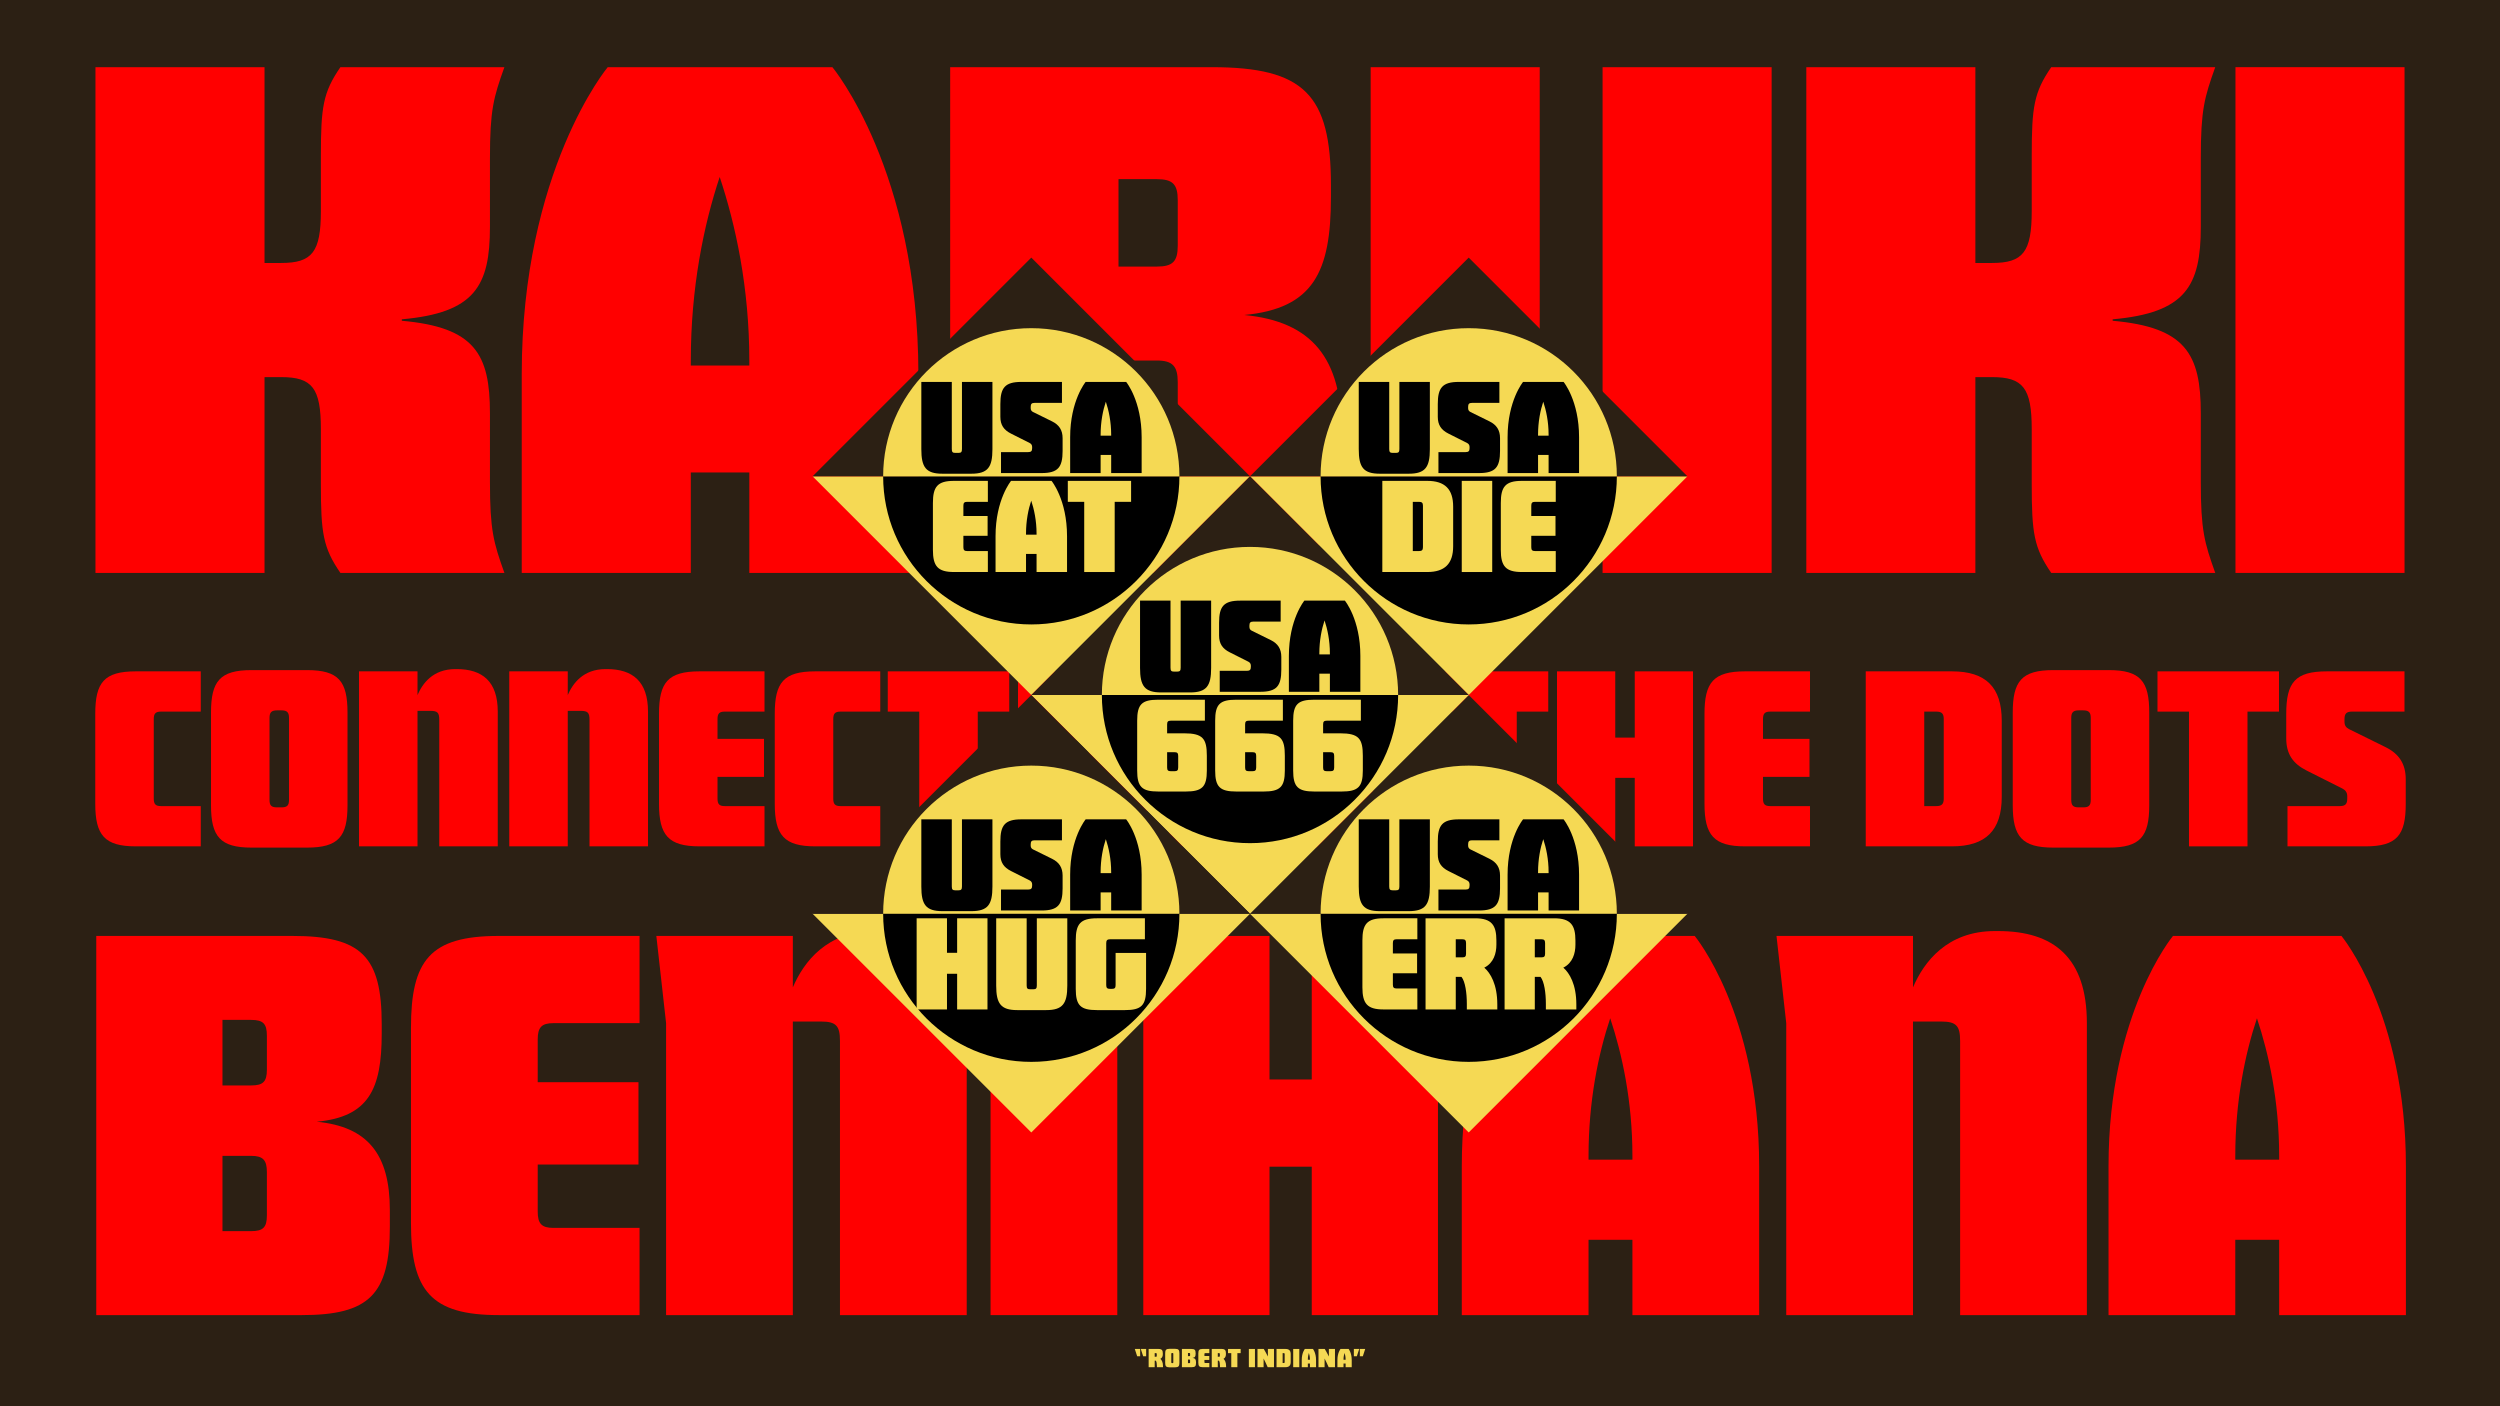 <?xml version="1.0" encoding="UTF-8"?>
<svg xmlns="http://www.w3.org/2000/svg" viewBox="0 0 1920 1080">
  <defs>
    <style>
      .cls-1 {
        fill: #f5d954;
      }

      .cls-2 {
        fill: #2c2014;
      }

      .cls-3 {
        fill: red;
      }
    </style>
  </defs>
  <g id="Layer_9" data-name="Layer 9">
    <rect class="cls-2" x="-10" y="-10" width="1940" height="1090"/>
  </g>
  <g id="Layer_15" data-name="Layer 15">
    <g>
      <path class="cls-3" d="M73.317,51.591h129.84v150.37h12.762c23.86,0,30.518-8.323,30.518-39.951v-42.17c0-37.731,1.665-48.829,14.981-68.249h125.956c-8.323,23.305-11.097,32.737-11.097,69.913v52.713c0,45.5-11.652,66.03-67.694,71.023v1.11c56.042,4.993,67.694,25.523,67.694,71.023v52.712c0,37.177,2.774,46.609,11.097,69.914h-125.956c-13.317-19.421-14.981-30.518-14.981-68.249v-42.17c0-31.628-6.658-39.951-30.518-39.951h-12.762v150.37H73.317V51.591Z"/>
      <path class="cls-3" d="M466.722,51.591h172.565s66.029,79.347,66.029,235.819v152.59h-129.839v-77.127h-44.945v77.127h-129.84v-152.59c0-156.473,66.03-235.819,66.03-235.819ZM575.477,280.752v-3.884c0-56.042-10.542-104.315-22.75-140.938-12.207,36.622-22.195,84.896-22.195,140.938v3.884h44.945Z"/>
      <path class="cls-3" d="M729.729,51.591h200.863c71.023,0,91.554,21.085,91.554,90.443v9.434c0,57.151-13.317,85.449-66.584,90.443,52.158,4.994,74.907,33.292,74.907,90.444v17.2c0,69.359-21.085,90.444-90.444,90.444h-210.296V51.591ZM904.513,188.644v-34.957c0-12.207-3.884-16.091-16.091-16.091h-29.408v67.14h29.408c12.207,0,16.091-3.885,16.091-16.092ZM904.513,337.903v-44.389c0-12.208-3.884-16.646-16.091-16.646h-29.408v77.127h29.408c12.207,0,16.091-3.884,16.091-16.092Z"/>
      <path class="cls-3" d="M1052.663,349.001V51.591h129.839v281.874c0,16.091,3.884,20.53,19.976,20.53h28.298V51.591h129.84v388.409h-129.84v-52.158c-11.097,25.524-34.402,55.487-83.23,55.487h-1.11c-62.146,0-93.773-24.969-93.773-94.328Z"/>
      <path class="cls-3" d="M1387.249,51.591h129.84v150.37h12.762c23.859,0,30.518-8.323,30.518-39.951v-42.17c0-37.731,1.665-48.829,14.981-68.249h125.956c-8.323,23.305-11.097,32.737-11.097,69.913v52.713c0,45.5-11.652,66.03-67.694,71.023v1.11c56.042,4.993,67.694,25.523,67.694,71.023v52.712c0,37.177,2.774,46.609,11.097,69.914h-125.956c-13.317-19.421-14.981-30.518-14.981-68.249v-42.17c0-31.628-6.659-39.951-30.518-39.951h-12.762v150.37h-129.84V51.591Z"/>
      <path class="cls-3" d="M1716.843,51.591h129.84v388.409h-129.84V51.591Z"/>
    </g>
    <g>
      <path class="cls-3" d="M73.93,718.8h150.592c53.248,0,68.64,15.808,68.64,67.808v7.072c0,42.849-9.984,64.064-49.92,67.809,39.104,3.743,56.16,24.96,56.16,67.808v12.896c0,52-15.808,67.808-67.808,67.808H73.93v-291.2ZM204.97,821.552v-26.208c0-9.152-2.912-12.063-12.064-12.063h-22.048v50.336h22.048c9.152,0,12.064-2.912,12.064-12.064ZM204.97,933.456v-33.28c0-9.152-2.912-12.479-12.064-12.479h-22.048v57.823h22.048c9.152,0,12.064-2.911,12.064-12.063Z"/>
      <path class="cls-3" d="M315.623,939.28v-149.761c0-52,14.56-70.72,67.392-70.72h108.16v66.976h-66.144c-9.152,0-12.064,3.328-12.064,12.48v32.864h77.376v63.231h-77.376v36.192c0,9.152,2.912,12.48,12.064,12.48h66.144v66.976h-108.16c-52,0-67.392-18.72-67.392-70.72Z"/>
      <path class="cls-3" d="M511.558,785.775l-7.488-66.976h104.832v39.52c8.32-19.552,26.208-43.264,62.816-43.264h2.496c42.848,0,68.224,20.384,68.224,70.72v224.225h-97.344v-210.496c0-11.648-2.912-14.977-14.56-14.977h-21.632v225.473h-97.344v-224.225Z"/>
      <path class="cls-3" d="M760.74,718.8h97.344v291.2h-97.344v-291.2Z"/>
      <path class="cls-3" d="M878.051,718.8h96.928v110.24h32.448v-110.24h96.928v291.2h-96.928v-113.984h-32.448v113.984h-96.928v-291.2Z"/>
      <path class="cls-3" d="M1172.161,718.8h129.376s49.504,59.488,49.504,176.8v114.4h-97.344v-57.824h-33.696v57.824h-97.344v-114.4c0-117.312,49.504-176.8,49.504-176.8ZM1253.697,890.607v-2.911c0-42.017-7.904-78.208-17.056-105.664-9.152,27.456-16.64,63.647-16.64,105.664v2.911h33.696Z"/>
      <path class="cls-3" d="M1371.836,785.775l-7.488-66.976h104.832v39.52c8.32-19.552,26.208-43.264,62.816-43.264h2.496c42.848,0,68.224,20.384,68.224,70.72v224.225h-97.344v-210.496c0-11.648-2.912-14.977-14.56-14.977h-21.632v225.473h-97.344v-224.225Z"/>
      <path class="cls-3" d="M1668.859,718.8h129.376s49.504,59.488,49.504,176.8v114.4h-97.344v-57.824h-33.696v57.824h-97.344v-114.4c0-117.312,49.504-176.8,49.504-176.8ZM1750.395,890.607v-2.911c0-42.017-7.904-78.208-17.056-105.664-9.152,27.456-16.64,63.647-16.64,105.664v2.911h33.696Z"/>
    </g>
    <g>
      <path class="cls-3" d="M73.16,617.359v-69.12c0-24,6.72-32.641,31.104-32.641h49.92v30.913h-30.528c-4.224,0-5.568,1.535-5.568,5.76v61.057c0,4.224,1.344,5.76,5.568,5.76h30.528v30.912h-49.92c-24,0-31.104-8.64-31.104-32.641Z"/>
      <path class="cls-3" d="M162.055,618.512v-71.232c0-24,6.72-32.641,31.104-32.641h42.625c24.384,0,31.104,8.641,31.104,32.641v71.232c0,24-6.912,32.448-31.104,32.448h-42.625c-24,0-31.104-8.448-31.104-32.448ZM221.959,614.288v-62.977c0-4.225-1.536-5.76-5.76-5.76h-3.456c-4.224,0-5.76,1.535-5.76,5.76v62.977c0,4.416,1.536,5.76,5.76,5.76h3.456c4.224,0,5.76-1.344,5.76-5.76Z"/>
      <path class="cls-3" d="M275.718,515.599h44.928v18.24c3.84-9.023,11.904-19.968,28.992-19.968h1.152c19.584,0,31.488,9.408,31.488,32.641v103.488h-44.929v-97.152c0-5.568-1.344-6.912-6.912-6.912h-9.792v104.064h-44.928v-134.401Z"/>
      <path class="cls-3" d="M391.11,515.599h44.928v18.24c3.84-9.023,11.904-19.968,28.992-19.968h1.152c19.584,0,31.488,9.408,31.488,32.641v103.488h-44.929v-97.152c0-5.568-1.344-6.912-6.912-6.912h-9.792v104.064h-44.928v-134.401Z"/>
      <path class="cls-3" d="M506.118,617.359v-69.12c0-24,6.72-32.641,31.104-32.641h49.92v30.913h-30.528c-4.224,0-5.568,1.535-5.568,5.76v15.168h35.712v29.185h-35.712v16.704c0,4.224,1.344,5.76,5.568,5.76h30.528v30.912h-49.92c-24,0-31.104-8.64-31.104-32.641Z"/>
      <path class="cls-3" d="M595.013,617.359v-69.12c0-24,6.72-32.641,31.104-32.641h49.92v30.913h-30.528c-4.224,0-5.568,1.535-5.568,5.76v61.057c0,4.224,1.344,5.76,5.568,5.76h30.528v30.912h-49.92c-24,0-31.104-8.64-31.104-32.641Z"/>
      <path class="cls-3" d="M705.989,546.512h-24.192v-30.913h93.313v30.913h-24.192v103.488h-44.928v-103.488Z"/>
      <path class="cls-3" d="M781.828,515.599h44.928v134.401h-44.928v-134.401Z"/>
      <path class="cls-3" d="M835.971,515.599h44.928v18.24c3.84-9.023,11.904-19.968,28.992-19.968h1.152c19.584,0,31.488,9.408,31.488,32.641v103.488h-44.929v-97.152c0-5.568-1.344-6.912-6.912-6.912h-9.792v104.064h-44.928v-134.401Z"/>
      <path class="cls-3" d="M950.979,619.664v-71.425c0-24.192,6.72-32.641,31.296-32.641h70.657v30.913h-51.264c-4.224,0-5.76,1.535-5.76,5.76v61.824c0,4.224,1.536,5.568,5.76,5.568h2.496c4.224,0,5.568-1.345,5.568-5.568v-47.424h44.928v52.992c0,24.384-6.912,31.296-31.104,31.296h-41.281c-24.384,0-31.296-6.912-31.296-31.296Z"/>
      <path class="cls-3" d="M1119.936,546.512h-24.192v-30.913h93.313v30.913h-24.192v103.488h-44.928v-103.488Z"/>
      <path class="cls-3" d="M1195.775,515.599h44.736v50.881h14.976v-50.881h44.736v134.401h-44.736v-52.608h-14.976v52.608h-44.736v-134.401Z"/>
      <path class="cls-3" d="M1309.054,617.359v-69.12c0-24,6.72-32.641,31.104-32.641h49.92v30.913h-30.528c-4.224,0-5.568,1.535-5.568,5.76v15.168h35.712v29.185h-35.712v16.704c0,4.224,1.344,5.76,5.568,5.76h30.528v30.912h-49.92c-24,0-31.104-8.64-31.104-32.641Z"/>
      <path class="cls-3" d="M1432.892,515.599h66.241c26.112,0,38.208,12.288,38.208,38.017v58.368c0,25.729-12.288,38.017-38.208,38.017h-66.241v-134.401ZM1492.797,613.328v-61.057c0-4.225-1.536-5.76-5.76-5.76h-9.216v72.576h9.216c4.224,0,5.76-1.536,5.76-5.76Z"/>
      <path class="cls-3" d="M1545.788,618.512v-71.232c0-24,6.72-32.641,31.104-32.641h42.625c24.384,0,31.104,8.641,31.104,32.641v71.232c0,24-6.912,32.448-31.104,32.448h-42.625c-24,0-31.104-8.448-31.104-32.448ZM1605.692,614.288v-62.977c0-4.225-1.536-5.76-5.76-5.76h-3.456c-4.224,0-5.76,1.535-5.76,5.76v62.977c0,4.416,1.536,5.76,5.76,5.76h3.456c4.224,0,5.76-1.344,5.76-5.76Z"/>
      <path class="cls-3" d="M1681.147,546.512h-24.192v-30.913h93.313v30.913h-24.192v103.488h-44.928v-103.488Z"/>
      <path class="cls-3" d="M1756.794,619.088h40.128c4.224,0,5.76-1.536,5.76-5.76v-1.92c0-2.688-1.344-4.608-3.648-5.761l-27.456-13.824c-10.752-5.376-15.744-12.863-15.744-24.768v-18.816c0-24,6.72-32.641,31.104-32.641h59.712v30.913h-40.32c-4.224,0-5.76,1.535-5.76,5.76v2.112c0,2.688,1.152,4.416,3.456,5.567l28.032,13.824c10.56,5.185,15.552,13.057,15.552,24.769v18.815c0,24.001-6.72,32.641-30.912,32.641h-59.904v-30.912Z"/>
    </g>
    <g>
      <g>
        <g>
          <polygon class="cls-1" points="1127.972 533.78 1295.944 365.808 960 365.808 1127.972 533.78"/>
          <polygon class="cls-2" points="960 365.808 1295.944 365.808 1127.972 197.836 960 365.808"/>
        </g>
        <g>
          <g>
            <path d="M1127.972,479.572c62.831,0,113.765-50.934,113.765-113.765h-227.529c0,62.831,50.934,113.765,113.765,113.765Z"/>
            <path class="cls-1" d="M1127.972,252.043c-62.831,0-113.765,50.934-113.765,113.765h227.529c0-62.831-50.934-113.765-113.765-113.765Z"/>
          </g>
          <g>
            <path d="M1043.523,345.013v-51.703h23.401v51.503c0,2.3.601,3,2.601,3h2.601c2,0,2.6-.7,2.6-3v-51.503h23.401v51.703c0,13.801-3.5,18.801-16.201,18.801h-22.201c-12.7,0-16.201-5-16.201-18.801Z"/>
            <path d="M1104.722,347.213h20.901c2.2,0,3-.801,3-3.001v-1c0-1.399-.699-2.399-1.899-3l-14.301-7.2c-5.601-2.8-8.201-6.7-8.201-12.901v-9.8c0-12.501,3.501-17.001,16.201-17.001h31.102v16.101h-21.001c-2.2,0-3,.8-3,3v1.101c0,1.399.6,2.3,1.8,2.899l14.602,7.201c5.5,2.7,8.101,6.8,8.101,12.9v9.801c0,12.501-3.501,17.001-16.102,17.001h-31.202v-16.101Z"/>
            <path d="M1169.722,293.31h31.103s11.9,14.301,11.9,42.502v27.502h-23.401v-13.9h-8.101v13.9h-23.401v-27.502c0-28.201,11.9-42.502,11.9-42.502ZM1189.324,334.612v-.699c0-10.101-1.9-18.802-4.101-25.402-2.199,6.601-4,15.302-4,25.402v.699h8.101Z"/>
            <path class="cls-1" d="M1061.623,369.31h34.502c13.601,0,19.901,6.4,19.901,19.801v30.402c0,13.4-6.4,19.801-19.901,19.801h-34.502v-70.004ZM1092.825,420.212v-31.802c0-2.2-.801-3-3.001-3h-4.8v37.803h4.8c2.2,0,3.001-.801,3.001-3.001Z"/>
            <path class="cls-1" d="M1122.623,369.31h23.401v70.004h-23.401v-70.004Z"/>
            <path class="cls-1" d="M1152.622,422.313v-36.002c0-12.501,3.5-17.001,16.201-17.001h26.001v16.101h-15.9c-2.2,0-2.9.8-2.9,3v7.9h18.602v15.201h-18.602v8.7c0,2.2.7,3.001,2.9,3.001h15.9v16.101h-26.001c-12.501,0-16.201-4.5-16.201-17.001Z"/>
          </g>
        </g>
      </g>
      <g>
        <g>
          <polygon class="cls-1" points="792.028 533.78 960 365.808 624.056 365.808 792.028 533.78"/>
          <polygon class="cls-2" points="624.056 365.808 960 365.808 792.028 197.836 624.056 365.808"/>
        </g>
        <g>
          <g>
            <path d="M792.028,479.572c62.831,0,113.765-50.934,113.765-113.765h-227.529c0,62.831,50.934,113.765,113.765,113.765Z"/>
            <path class="cls-1" d="M792.028,252.043c-62.831,0-113.765,50.934-113.765,113.765h227.529c0-62.831-50.934-113.765-113.765-113.765Z"/>
          </g>
          <g>
            <path d="M707.579,345.013v-51.703h23.401v51.503c0,2.3.601,3,2.601,3h2.601c2,0,2.6-.7,2.6-3v-51.503h23.401v51.703c0,13.801-3.5,18.801-16.201,18.801h-22.201c-12.7,0-16.201-5-16.201-18.801Z"/>
            <path d="M768.778,347.213h20.901c2.2,0,3-.801,3-3.001v-1c0-1.399-.699-2.399-1.899-3l-14.301-7.2c-5.601-2.8-8.201-6.7-8.201-12.901v-9.8c0-12.501,3.501-17.001,16.201-17.001h31.102v16.101h-21.001c-2.2,0-3,.8-3,3v1.101c0,1.399.6,2.3,1.8,2.899l14.602,7.201c5.5,2.7,8.101,6.8,8.101,12.9v9.801c0,12.501-3.501,17.001-16.102,17.001h-31.202v-16.101Z"/>
            <path d="M833.778,293.31h31.103s11.9,14.301,11.9,42.502v27.502h-23.401v-13.9h-8.101v13.9h-23.401v-27.502c0-28.201,11.9-42.502,11.9-42.502ZM853.379,334.612v-.699c0-10.101-1.9-18.802-4.101-25.402-2.199,6.601-4,15.302-4,25.402v.699h8.101Z"/>
            <path class="cls-1" d="M716.479,422.313v-36.002c0-12.501,3.5-17.001,16.201-17.001h26.001v16.101h-15.9c-2.2,0-2.9.8-2.9,3v7.9h18.602v15.201h-18.602v8.7c0,2.2.7,3.001,2.9,3.001h15.9v16.101h-26.001c-12.501,0-16.201-4.5-16.201-17.001Z"/>
            <path class="cls-1" d="M776.479,369.31h31.103s11.9,14.301,11.9,42.502v27.502h-23.401v-13.9h-8.101v13.9h-23.401v-27.502c0-28.201,11.9-42.502,11.9-42.502ZM796.081,410.612v-.699c0-10.101-1.9-18.802-4.101-25.402-2.199,6.601-4,15.302-4,25.402v.699h8.101Z"/>
            <path class="cls-1" d="M832.679,385.411h-12.602v-16.101h48.604v16.101h-12.601v53.903h-23.401v-53.903Z"/>
          </g>
        </g>
      </g>
      <g>
        <g>
          <polygon class="cls-1" points="1127.972 869.724 1295.944 701.752 960 701.752 1127.972 869.724"/>
          <polygon class="cls-2" points="960 701.752 1295.944 701.752 1127.972 533.78 960 701.752"/>
        </g>
        <g>
          <g>
            <path d="M1127.972,815.517c62.831,0,113.765-50.934,113.765-113.765h-227.529c0,62.831,50.934,113.765,113.765,113.765Z"/>
            <path class="cls-1" d="M1127.972,587.987c-62.831,0-113.765,50.934-113.765,113.765h227.529c0-62.831-50.934-113.765-113.765-113.765Z"/>
          </g>
          <g>
            <path d="M1043.523,680.957v-51.703h23.401v51.503c0,2.3.601,3,2.601,3h2.601c2,0,2.6-.7,2.6-3v-51.503h23.401v51.703c0,13.801-3.5,18.801-16.201,18.801h-22.201c-12.7,0-16.201-5-16.201-18.801Z"/>
            <path d="M1104.722,683.157h20.901c2.2,0,3-.801,3-3.001v-1c0-1.399-.699-2.399-1.899-3l-14.301-7.2c-5.601-2.8-8.201-6.7-8.201-12.901v-9.8c0-12.501,3.501-17.001,16.201-17.001h31.102v16.101h-21.001c-2.2,0-3,.8-3,3v1.101c0,1.399.6,2.3,1.8,2.899l14.602,7.201c5.5,2.7,8.101,6.8,8.101,12.9v9.801c0,12.501-3.501,17.001-16.102,17.001h-31.202v-16.101Z"/>
            <path d="M1169.722,629.254h31.103s11.9,14.301,11.9,42.502v27.502h-23.401v-13.9h-8.101v13.9h-23.401v-27.502c0-28.201,11.9-42.502,11.9-42.502ZM1189.324,670.556v-.699c0-10.101-1.9-18.802-4.101-25.402-2.199,6.601-4,15.302-4,25.402v.699h8.101Z"/>
            <path class="cls-1" d="M1046.324,758.257v-36.002c0-12.501,3.5-17.001,16.201-17.001h26.001v16.101h-15.9c-2.2,0-2.9.8-2.9,3v7.9h18.602v15.201h-18.602v8.7c0,2.2.7,3.001,2.9,3.001h15.9v16.101h-26.001c-12.501,0-16.201-4.5-16.201-17.001Z"/>
            <path class="cls-1" d="M1094.824,705.254h38.103c12.801,0,16.301,5.4,16.301,17.101v3.2c0,6.601-2.101,14.001-9.301,17.602,4.7,4.1,10.001,12.7,10.001,28.302v3.8h-23.401v-4.3c0-8.201-1.2-17.102-4.101-20.702h-4.4v25.002h-23.201v-70.004ZM1125.925,732.355v-8.001c0-2.2-.7-3-2.9-3h-5v13.901h5c2.2,0,2.9-.7,2.9-2.9Z"/>
            <path class="cls-1" d="M1155.523,705.254h38.103c12.801,0,16.301,5.4,16.301,17.101v3.2c0,6.601-2.101,14.001-9.301,17.602,4.7,4.1,10.001,12.7,10.001,28.302v3.8h-23.401v-4.3c0-8.201-1.2-17.102-4.101-20.702h-4.4v25.002h-23.201v-70.004ZM1186.625,732.355v-8.001c0-2.2-.7-3-2.9-3h-5v13.901h5c2.2,0,2.9-.7,2.9-2.9Z"/>
          </g>
        </g>
      </g>
      <g>
        <g>
          <polygon class="cls-1" points="959.999 701.752 1127.972 533.78 792.028 533.78 959.999 701.752"/>
          <polygon class="cls-2" points="792.028 533.78 1127.972 533.78 959.999 365.808 792.028 533.78"/>
        </g>
        <g>
          <g>
            <path d="M960,647.545c62.831,0,113.765-50.934,113.765-113.765h-227.529c0,62.831,50.934,113.765,113.765,113.765Z"/>
            <path class="cls-1" d="M960,420.015c-62.831,0-113.765,50.934-113.765,113.765h227.529c0-62.831-50.934-113.765-113.765-113.765Z"/>
          </g>
          <g>
            <path d="M875.551,512.985v-51.703h23.401v51.503c0,2.3.601,3,2.601,3h2.601c2,0,2.6-.7,2.6-3v-51.503h23.401v51.703c0,13.801-3.5,18.801-16.201,18.801h-22.201c-12.7,0-16.201-5-16.201-18.801Z"/>
            <path d="M936.75,515.186h20.901c2.2,0,3-.801,3-3.001v-1c0-1.399-.699-2.399-1.899-3l-14.301-7.2c-5.601-2.8-8.201-6.7-8.201-12.901v-9.8c0-12.501,3.501-17.001,16.201-17.001h31.102v16.101h-21.001c-2.2,0-3,.8-3,3v1.101c0,1.399.6,2.3,1.8,2.899l14.602,7.201c5.5,2.7,8.101,6.8,8.101,12.9v9.801c0,12.501-3.501,17.001-16.102,17.001h-31.202v-16.101Z"/>
            <path d="M1001.75,461.282h31.103s11.9,14.301,11.9,42.502v27.502h-23.401v-13.9h-8.101v13.9h-23.401v-27.502c0-28.201,11.9-42.502,11.9-42.502ZM1021.352,502.584v-.699c0-10.101-1.9-18.802-4.101-25.402-2.199,6.601-4,15.302-4,25.402v.699h8.101Z"/>
            <path class="cls-1" d="M873.351,591.785v-38.303c0-12.601,3.601-16.101,16.101-16.101h35.902v16.101h-26.102c-2.2,0-2.9.7-2.9,2.9v6.801h13.001c14.401,0,17.501,4,17.501,17.301v11.301c0,12.501-3.6,16.101-16.201,16.101h-21.101c-12.601,0-16.201-3.6-16.201-16.101ZM904.853,589.385v-8.8c0-2.2-.7-2.9-2.9-2.9h-5.601v11.7c0,2.2.7,2.9,2.9,2.9h2.7c2.2,0,2.9-.7,2.9-2.9Z"/>
            <path class="cls-1" d="M933.25,591.785v-38.303c0-12.601,3.601-16.101,16.101-16.101h35.902v16.101h-26.102c-2.2,0-2.9.7-2.9,2.9v6.801h13.001c14.401,0,17.501,4,17.501,17.301v11.301c0,12.501-3.6,16.101-16.201,16.101h-21.101c-12.601,0-16.201-3.6-16.201-16.101ZM964.752,589.385v-8.8c0-2.2-.7-2.9-2.9-2.9h-5.601v11.7c0,2.2.7,2.9,2.9,2.9h2.7c2.2,0,2.9-.7,2.9-2.9Z"/>
            <path class="cls-1" d="M993.149,591.785v-38.303c0-12.601,3.601-16.101,16.101-16.101h35.902v16.101h-26.102c-2.2,0-2.9.7-2.9,2.9v6.801h13.001c14.401,0,17.501,4,17.501,17.301v11.301c0,12.501-3.6,16.101-16.201,16.101h-21.101c-12.601,0-16.201-3.6-16.201-16.101ZM1024.651,589.385v-8.8c0-2.2-.7-2.9-2.9-2.9h-5.601v11.7c0,2.2.7,2.9,2.9,2.9h2.7c2.2,0,2.9-.7,2.9-2.9Z"/>
          </g>
          <g>
            <path class="cls-1" d="M871.521,1035.997h4.121v5.602h-2.301l-1.82-5.602ZM876.122,1035.997h4.121v5.602h-2.301l-1.82-5.602Z"/>
            <path class="cls-1" d="M882.161,1035.997h7.621c2.561,0,3.261,1.08,3.261,3.421v.64c0,1.32-.42,2.801-1.86,3.521.94.819,2.001,2.54,2.001,5.661v.76h-4.682v-.86c0-1.641-.24-3.421-.82-4.141h-.88v5.001h-4.641v-14.003ZM888.382,1041.417v-1.601c0-.439-.14-.6-.58-.6h-1v2.78h1c.44,0,.58-.14.58-.58Z"/>
            <path class="cls-1" d="M894.861,1046.719v-7.422c0-2.501.7-3.4,3.24-3.4h4.441c2.54,0,3.24.899,3.24,3.4v7.422c0,2.5-.72,3.38-3.24,3.38h-4.441c-2.5,0-3.24-.88-3.24-3.38ZM901.103,1046.279v-6.562c0-.44-.16-.601-.601-.601h-.359c-.44,0-.601.16-.601.601v6.562c0,.46.16.6.601.6h.359c.44,0,.601-.14.601-.6Z"/>
            <path class="cls-1" d="M907.701,1035.997h7.241c2.561,0,3.301.76,3.301,3.261v.34c0,2.061-.48,3.081-2.4,3.261,1.88.18,2.7,1.2,2.7,3.261v.62c0,2.501-.76,3.261-3.261,3.261h-7.581v-14.003ZM914.002,1040.938v-1.261c0-.44-.14-.58-.58-.58h-1.061v2.421h1.061c.44,0,.58-.141.58-.58ZM914.002,1046.319v-1.601c0-.44-.14-.6-.58-.6h-1.061v2.78h1.061c.44,0,.58-.14.58-.58Z"/>
            <path class="cls-1" d="M920.32,1046.599v-7.202c0-2.5.7-3.4,3.24-3.4h5.201v3.221h-3.181c-.44,0-.58.16-.58.6v1.581h3.721v3.04h-3.721v1.74c0,.44.14.601.58.601h3.181v3.221h-5.201c-2.5,0-3.24-.9-3.24-3.4Z"/>
            <path class="cls-1" d="M930.621,1035.997h7.621c2.561,0,3.261,1.08,3.261,3.421v.64c0,1.32-.42,2.801-1.86,3.521.94.819,2.001,2.54,2.001,5.661v.76h-4.682v-.86c0-1.641-.24-3.421-.82-4.141h-.88v5.001h-4.641v-14.003ZM936.842,1041.417v-1.601c0-.439-.14-.6-.58-.6h-1v2.78h1c.44,0,.58-.14.58-.58Z"/>
            <path class="cls-1" d="M945.62,1039.217h-2.521v-3.221h9.723v3.221h-2.521v10.782h-4.682v-10.782Z"/>
            <path class="cls-1" d="M959.12,1035.997h4.681v14.003h-4.681v-14.003Z"/>
            <path class="cls-1" d="M965.76,1035.997h4.82c1.061,1.86,1.86,3.181,3.161,5.801v-5.801h4.681v14.003h-4.841c-.98-2.341-2.221-4.761-3.141-6.661v6.661h-4.681v-14.003Z"/>
            <path class="cls-1" d="M980.38,1035.997h6.901c2.721,0,3.98,1.28,3.98,3.961v6.081c0,2.681-1.28,3.961-3.98,3.961h-6.901v-14.003ZM986.621,1046.178v-6.361c0-.439-.16-.6-.601-.6h-.96v7.562h.96c.44,0,.601-.16.601-.601Z"/>
            <path class="cls-1" d="M993.18,1035.997h4.681v14.003h-4.681v-14.003Z"/>
            <path class="cls-1" d="M1002.12,1035.997h6.222s2.381,2.86,2.381,8.502v5.501h-4.682v-2.78h-1.62v2.78h-4.681v-5.501c0-5.642,2.38-8.502,2.38-8.502ZM1006.041,1044.258v-.14c0-2.021-.38-3.761-.82-5.081-.439,1.32-.8,3.061-.8,5.081v.14h1.62Z"/>
            <path class="cls-1" d="M1012.6,1035.997h4.82c1.061,1.86,1.86,3.181,3.161,5.801v-5.801h4.681v14.003h-4.841c-.98-2.341-2.221-4.761-3.141-6.661v6.661h-4.681v-14.003Z"/>
            <path class="cls-1" d="M1029.52,1035.997h6.222s2.381,2.86,2.381,8.502v5.501h-4.682v-2.78h-1.62v2.78h-4.681v-5.501c0-5.642,2.38-8.502,2.38-8.502ZM1033.44,1044.258v-.14c0-2.021-.38-3.761-.82-5.081-.439,1.32-.8,3.061-.8,5.081v.14h1.62Z"/>
            <path class="cls-1" d="M1039.76,1035.997h4.12l-1.82,5.602h-2.3v-5.602ZM1044.36,1035.997h4.121l-1.82,5.602h-2.301v-5.602Z"/>
          </g>
        </g>
      </g>
      <g>
        <g>
          <polygon class="cls-1" points="792.028 869.724 960 701.752 624.056 701.752 792.028 869.724"/>
          <polygon class="cls-2" points="624.056 701.752 960 701.752 792.028 533.78 624.056 701.752"/>
        </g>
        <g>
          <g>
            <path d="M792.028,815.517c62.831,0,113.765-50.934,113.765-113.765h-227.529c0,62.831,50.934,113.765,113.765,113.765Z"/>
            <path class="cls-1" d="M792.028,587.987c-62.831,0-113.765,50.934-113.765,113.765h227.529c0-62.831-50.934-113.765-113.765-113.765Z"/>
          </g>
          <g>
            <path d="M707.579,680.957v-51.703h23.401v51.503c0,2.3.601,3,2.601,3h2.601c2,0,2.6-.7,2.6-3v-51.503h23.401v51.703c0,13.801-3.5,18.801-16.201,18.801h-22.201c-12.7,0-16.201-5-16.201-18.801Z"/>
            <path d="M768.778,683.157h20.901c2.2,0,3-.801,3-3.001v-1c0-1.399-.699-2.399-1.899-3l-14.301-7.2c-5.601-2.8-8.201-6.7-8.201-12.901v-9.8c0-12.501,3.501-17.001,16.201-17.001h31.102v16.101h-21.001c-2.2,0-3,.8-3,3v1.101c0,1.399.6,2.3,1.8,2.899l14.602,7.201c5.5,2.7,8.101,6.8,8.101,12.9v9.801c0,12.501-3.501,17.001-16.102,17.001h-31.202v-16.101Z"/>
            <path d="M833.778,629.254h31.103s11.9,14.301,11.9,42.502v27.502h-23.401v-13.9h-8.101v13.9h-23.401v-27.502c0-28.201,11.9-42.502,11.9-42.502ZM853.379,670.556v-.699c0-10.101-1.9-18.802-4.101-25.402-2.199,6.601-4,15.302-4,25.402v.699h8.101Z"/>
            <path class="cls-1" d="M703.979,705.254h23.301v26.501h7.801v-26.501h23.302v70.004h-23.302v-27.401h-7.801v27.401h-23.301v-70.004Z"/>
            <path class="cls-1" d="M765.078,756.957v-51.703h23.401v51.503c0,2.3.601,3,2.601,3h2.601c2,0,2.6-.7,2.6-3v-51.503h23.401v51.703c0,13.801-3.5,18.801-16.201,18.801h-22.201c-12.7,0-16.201-5-16.201-18.801Z"/>
            <path class="cls-1" d="M826.178,759.457v-37.202c0-12.601,3.5-17.001,16.301-17.001h36.803v16.101h-26.702c-2.2,0-3,.8-3,3v32.202c0,2.2.8,2.9,3,2.9h1.3c2.2,0,2.9-.7,2.9-2.9v-24.701h23.401v27.602c0,12.7-3.6,16.301-16.201,16.301h-21.501c-12.7,0-16.301-3.601-16.301-16.301Z"/>
          </g>
        </g>
      </g>
    </g>
  </g>
</svg>